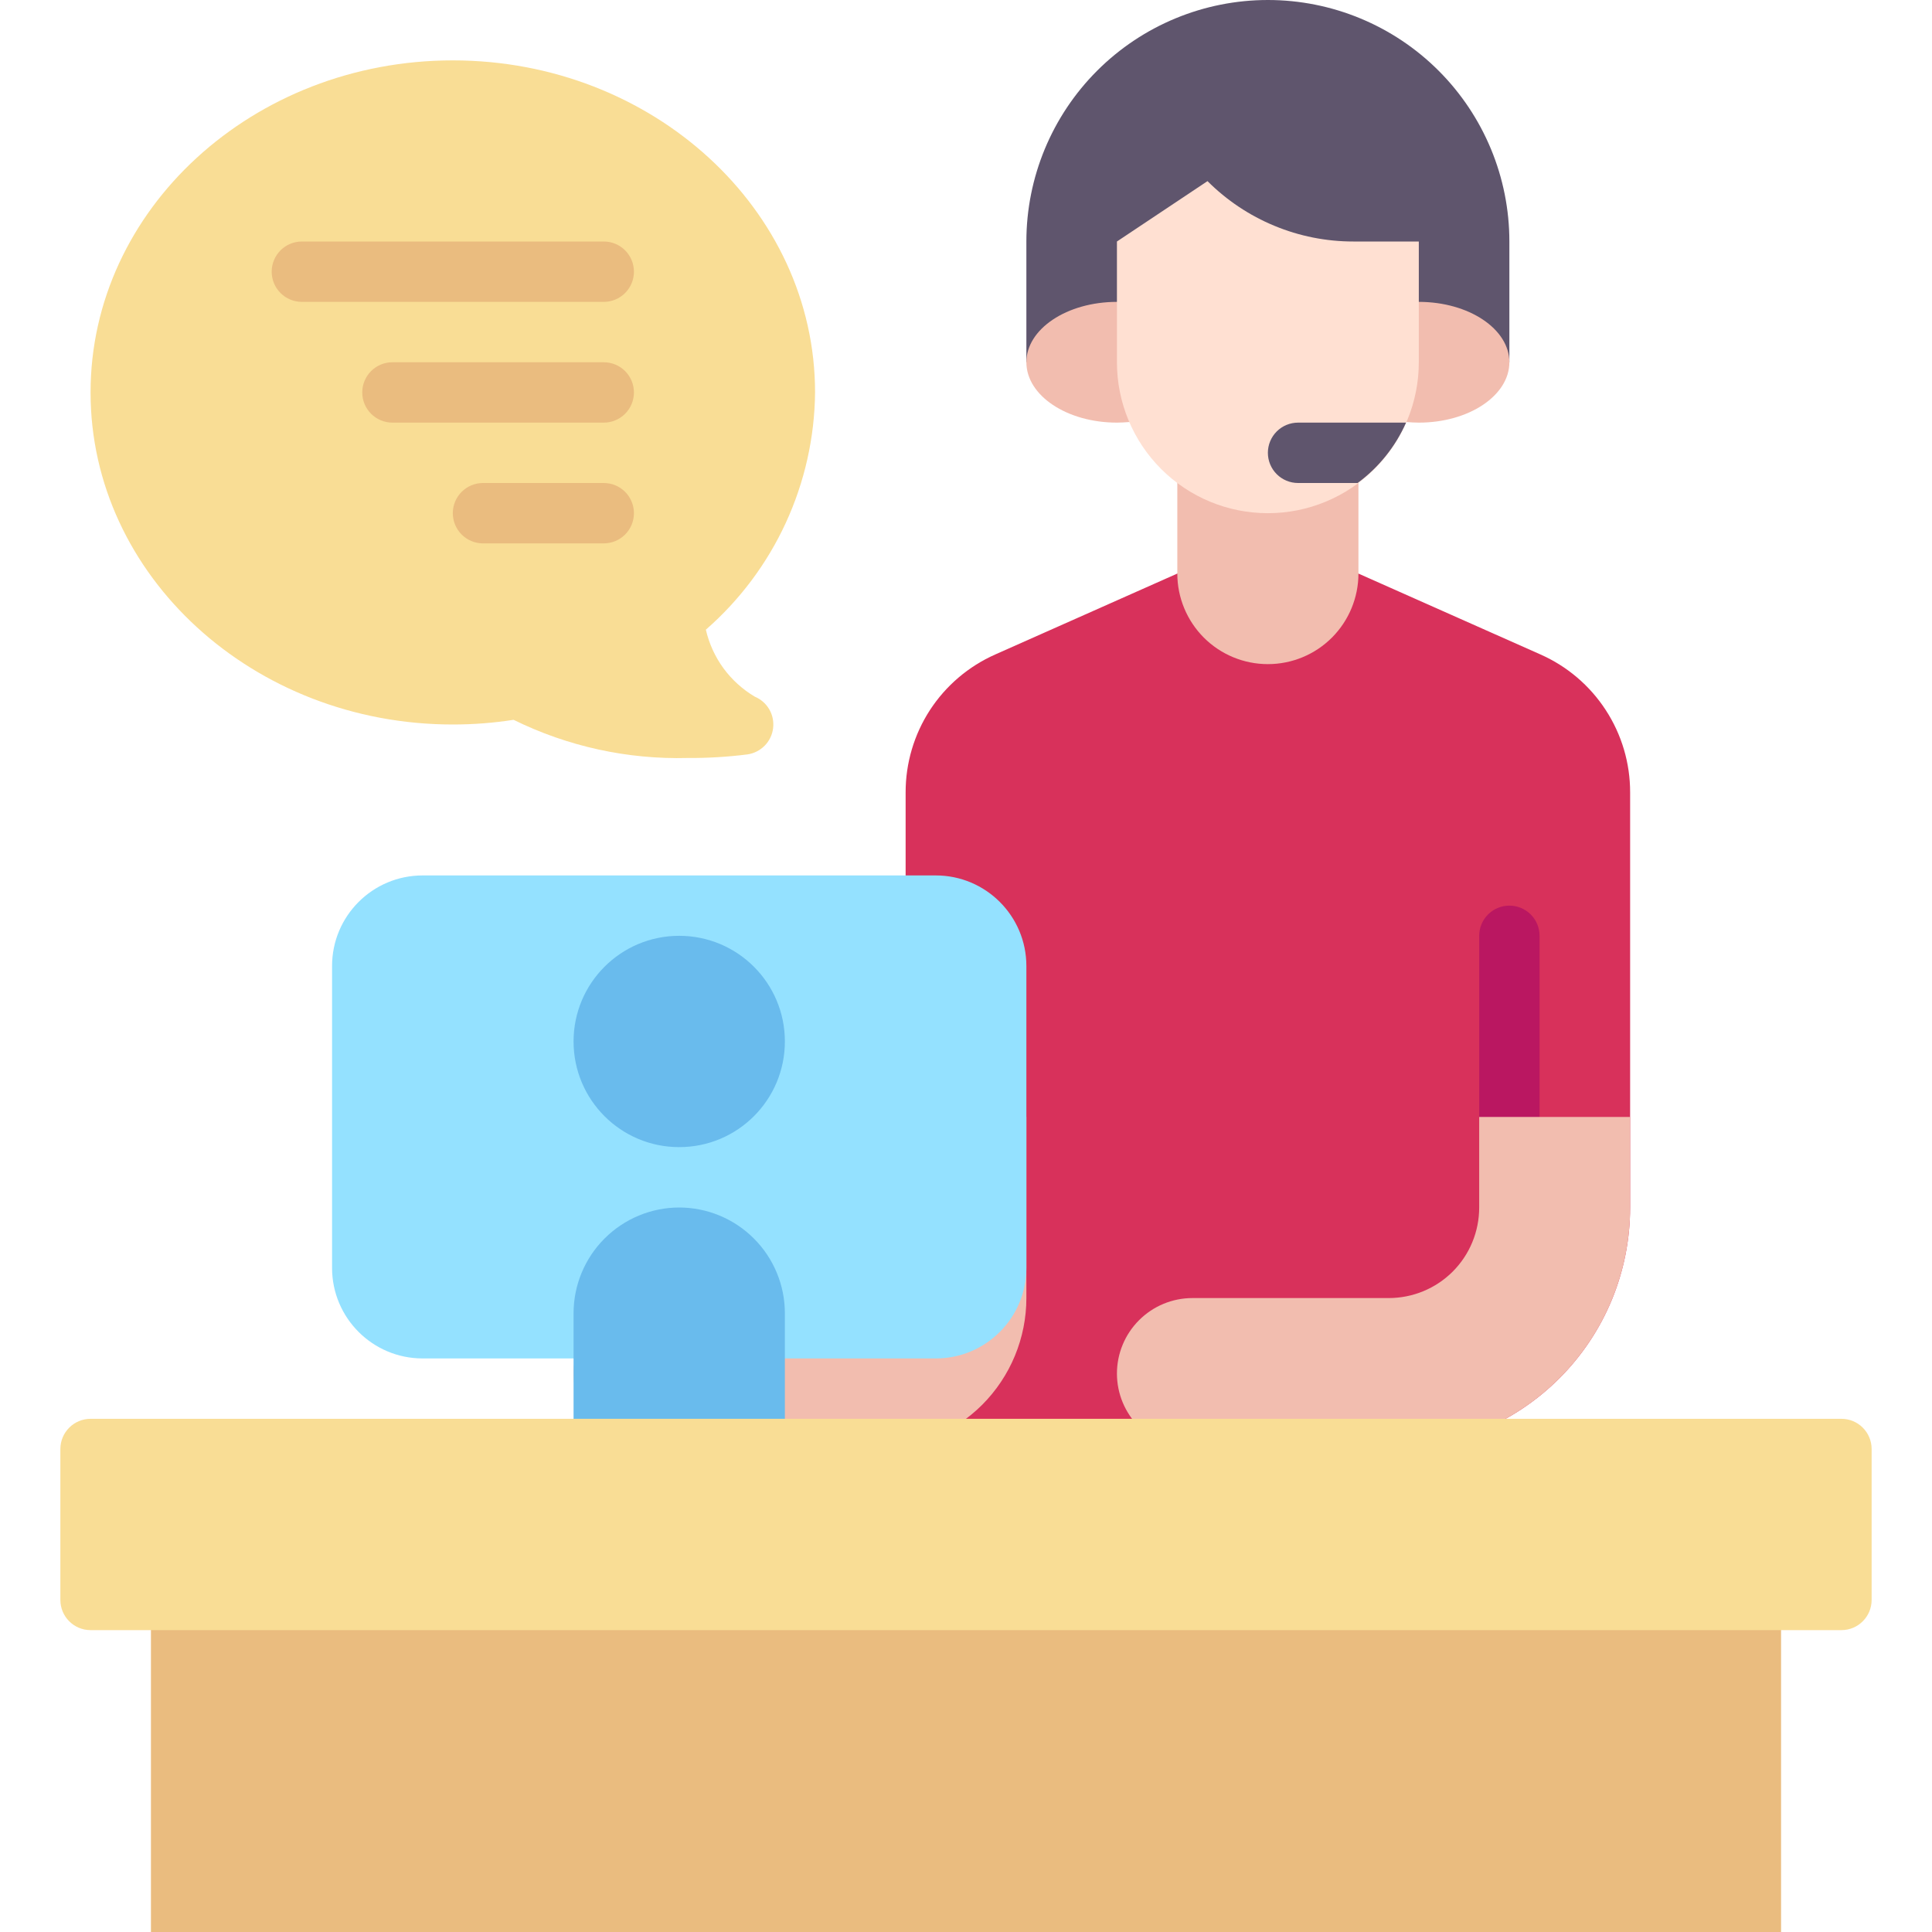 <?xml version="1.0" encoding="UTF-8"?>
<svg xmlns="http://www.w3.org/2000/svg" width="40" height="40" viewBox="0 0 40 40" fill="none">
  <path d="M15.628 14.424C15.374 14.274 15.153 14.073 14.978 13.835C14.804 13.596 14.68 13.324 14.614 13.037C15.316 12.424 15.881 11.669 16.27 10.823C16.66 9.976 16.866 9.057 16.875 8.125C16.875 4.334 13.51 1.25 9.375 1.25C5.24 1.25 1.875 4.334 1.875 8.125C1.875 11.916 5.24 15 9.375 15C9.796 15 10.217 14.968 10.633 14.903C11.754 15.455 12.992 15.726 14.241 15.693C14.654 15.696 15.066 15.671 15.476 15.619C15.611 15.599 15.736 15.536 15.832 15.438C15.928 15.341 15.989 15.215 16.006 15.079C16.023 14.944 15.996 14.806 15.928 14.688C15.859 14.569 15.754 14.477 15.628 14.424Z" fill="#F9DD95"></path>
  <path d="M21.25 7.5V5C21.25 3.674 21.777 2.402 22.715 1.464C23.652 0.527 24.924 0 26.25 0C27.576 0 28.848 0.527 29.785 1.464C30.723 2.402 31.25 3.674 31.25 5V7.5H21.25Z" fill="#5F556D"></path>
  <path d="M29.375 6.25H23.125C22.087 6.25 21.25 6.812 21.25 7.5C21.25 8.188 22.087 8.75 23.125 8.75C23.206 8.75 23.294 8.744 23.375 8.738H29.125C29.206 8.744 29.294 8.75 29.375 8.75C30.413 8.75 31.25 8.188 31.25 7.5C31.25 6.812 30.413 6.25 29.375 6.25Z" fill="#F2BDAF"></path>
  <path d="M31.894 13.55L28.125 11.875H28.012C27.908 12.174 27.729 12.441 27.493 12.651C27.257 12.862 26.971 13.009 26.662 13.079C26.354 13.149 26.032 13.139 25.729 13.051C25.425 12.963 25.148 12.799 24.925 12.575C24.726 12.379 24.576 12.139 24.488 11.875H24.375L20.606 13.55C20.053 13.795 19.583 14.195 19.253 14.702C18.924 15.209 18.749 15.801 18.75 16.406V30H28.75C29.407 30 30.057 29.871 30.664 29.62C31.27 29.369 31.822 29 32.286 28.536C32.75 28.072 33.119 27.52 33.37 26.914C33.621 26.307 33.75 25.657 33.75 25V16.406C33.751 15.801 33.576 15.209 33.246 14.702C32.917 14.195 32.447 13.795 31.894 13.55Z" fill="#D8315B"></path>
  <path d="M21.25 23.125V26.875C21.25 27.285 21.169 27.692 21.012 28.071C20.855 28.45 20.625 28.794 20.335 29.085C20.044 29.375 19.7 29.605 19.321 29.762C18.942 29.919 18.535 30 18.125 30H12.722C11.61 29.094 11.718 27.945 12.331 27.331C12.625 27.038 13.023 26.874 13.438 26.875H18.125V23.125H21.25Z" fill="#F2BDAF"></path>
  <path d="M3.125 32.5H36.875V40H3.125V32.5Z" fill="#EABC7F"></path>
  <path d="M19.375 18.125H8.75C7.714 18.125 6.875 18.965 6.875 20V26.25C6.875 27.285 7.714 28.125 8.75 28.125H19.375C20.41 28.125 21.25 27.285 21.25 26.25V20C21.25 18.965 20.41 18.125 19.375 18.125Z" fill="#94E1FF"></path>
  <path d="M14.062 25C13.483 25.001 12.927 25.231 12.517 25.642C12.106 26.052 11.876 26.608 11.875 27.188V30C11.875 30.166 11.941 30.325 12.058 30.442C12.175 30.559 12.334 30.625 12.5 30.625H15.625C15.791 30.625 15.95 30.559 16.067 30.442C16.184 30.325 16.25 30.166 16.25 30V27.188C16.249 26.608 16.019 26.052 15.608 25.642C15.198 25.231 14.642 25.001 14.062 25Z" fill="#69BBED"></path>
  <path d="M26.25 10C25.573 10.003 24.915 9.783 24.375 9.375V11.875C24.375 12.372 24.573 12.849 24.924 13.201C25.276 13.553 25.753 13.75 26.25 13.75C26.747 13.75 27.224 13.553 27.576 13.201C27.927 12.849 28.125 12.372 28.125 11.875V9.375C27.585 9.783 26.927 10.003 26.25 10Z" fill="#F2BDAF"></path>
  <path d="M31.25 23.75C31.084 23.75 30.925 23.684 30.808 23.567C30.691 23.45 30.625 23.291 30.625 23.125V19.375C30.625 19.209 30.691 19.05 30.808 18.933C30.925 18.816 31.084 18.75 31.25 18.75C31.416 18.75 31.575 18.816 31.692 18.933C31.809 19.05 31.875 19.209 31.875 19.375V23.125C31.875 23.291 31.809 23.45 31.692 23.567C31.575 23.684 31.416 23.75 31.25 23.75Z" fill="#BA1761"></path>
  <path d="M28.018 5C27.457 5 26.902 4.89 26.385 4.675C25.867 4.461 25.396 4.146 25 3.75L23.125 5V7.5C23.125 8.329 23.454 9.124 24.04 9.71C24.626 10.296 25.421 10.625 26.25 10.625C27.079 10.625 27.874 10.296 28.46 9.71C29.046 9.124 29.375 8.329 29.375 7.5V5H28.018Z" fill="#FFE0D2"></path>
  <path d="M26.875 8.75C26.709 8.75 26.55 8.816 26.433 8.933C26.316 9.05 26.25 9.209 26.25 9.375C26.25 9.541 26.316 9.7 26.433 9.817C26.55 9.934 26.709 10 26.875 10H28.108C28.545 9.678 28.891 9.247 29.111 8.75H26.875Z" fill="#5F556D"></path>
  <path d="M12.5 8.75H8.125C7.959 8.75 7.8 8.684 7.683 8.567C7.566 8.45 7.5 8.291 7.5 8.125C7.5 7.959 7.566 7.8 7.683 7.683C7.8 7.566 7.959 7.5 8.125 7.5H12.5C12.666 7.5 12.825 7.566 12.942 7.683C13.059 7.8 13.125 7.959 13.125 8.125C13.125 8.291 13.059 8.45 12.942 8.567C12.825 8.684 12.666 8.75 12.5 8.75Z" fill="#EABC7F"></path>
  <path d="M12.5 11.25H10C9.834 11.25 9.675 11.184 9.558 11.067C9.441 10.95 9.375 10.791 9.375 10.625C9.375 10.459 9.441 10.3 9.558 10.183C9.675 10.066 9.834 10 10 10H12.5C12.666 10 12.825 10.066 12.942 10.183C13.059 10.3 13.125 10.459 13.125 10.625C13.125 10.791 13.059 10.95 12.942 11.067C12.825 11.184 12.666 11.25 12.5 11.25Z" fill="#EABC7F"></path>
  <path d="M12.5 6.25H6.25C6.084 6.25 5.925 6.184 5.808 6.067C5.691 5.95 5.625 5.791 5.625 5.625C5.625 5.459 5.691 5.3 5.808 5.183C5.925 5.066 6.084 5 6.25 5H12.5C12.666 5 12.825 5.066 12.942 5.183C13.059 5.3 13.125 5.459 13.125 5.625C13.125 5.791 13.059 5.95 12.942 6.067C12.825 6.184 12.666 6.25 12.5 6.25Z" fill="#EABC7F"></path>
  <path d="M33.75 23.125V25C33.75 25.657 33.621 26.307 33.37 26.914C33.119 27.52 32.75 28.072 32.286 28.536C31.822 29 31.27 29.369 30.664 29.62C30.057 29.871 29.407 30 28.75 30H24.688C24.273 30 23.876 29.835 23.583 29.542C23.29 29.249 23.125 28.852 23.125 28.438C23.125 28.023 23.29 27.626 23.583 27.333C23.876 27.04 24.273 26.875 24.688 26.875H28.75C28.996 26.875 29.24 26.827 29.468 26.733C29.696 26.639 29.902 26.501 30.077 26.327C30.251 26.152 30.389 25.946 30.483 25.718C30.577 25.49 30.625 25.246 30.625 25V23.125H33.75Z" fill="#F2BDAF"></path>
  <path d="M38.125 29.375H1.875C1.53 29.375 1.25 29.655 1.25 30V33.125C1.25 33.47 1.53 33.75 1.875 33.75H38.125C38.47 33.75 38.75 33.47 38.75 33.125V30C38.75 29.655 38.47 29.375 38.125 29.375Z" fill="#F9DD95"></path>
  <path d="M14.062 23.75C15.271 23.75 16.25 22.771 16.25 21.562C16.25 20.354 15.271 19.375 14.062 19.375C12.854 19.375 11.875 20.354 11.875 21.562C11.875 22.771 12.854 23.75 14.062 23.75Z" fill="#69BBED"></path>
</svg>
